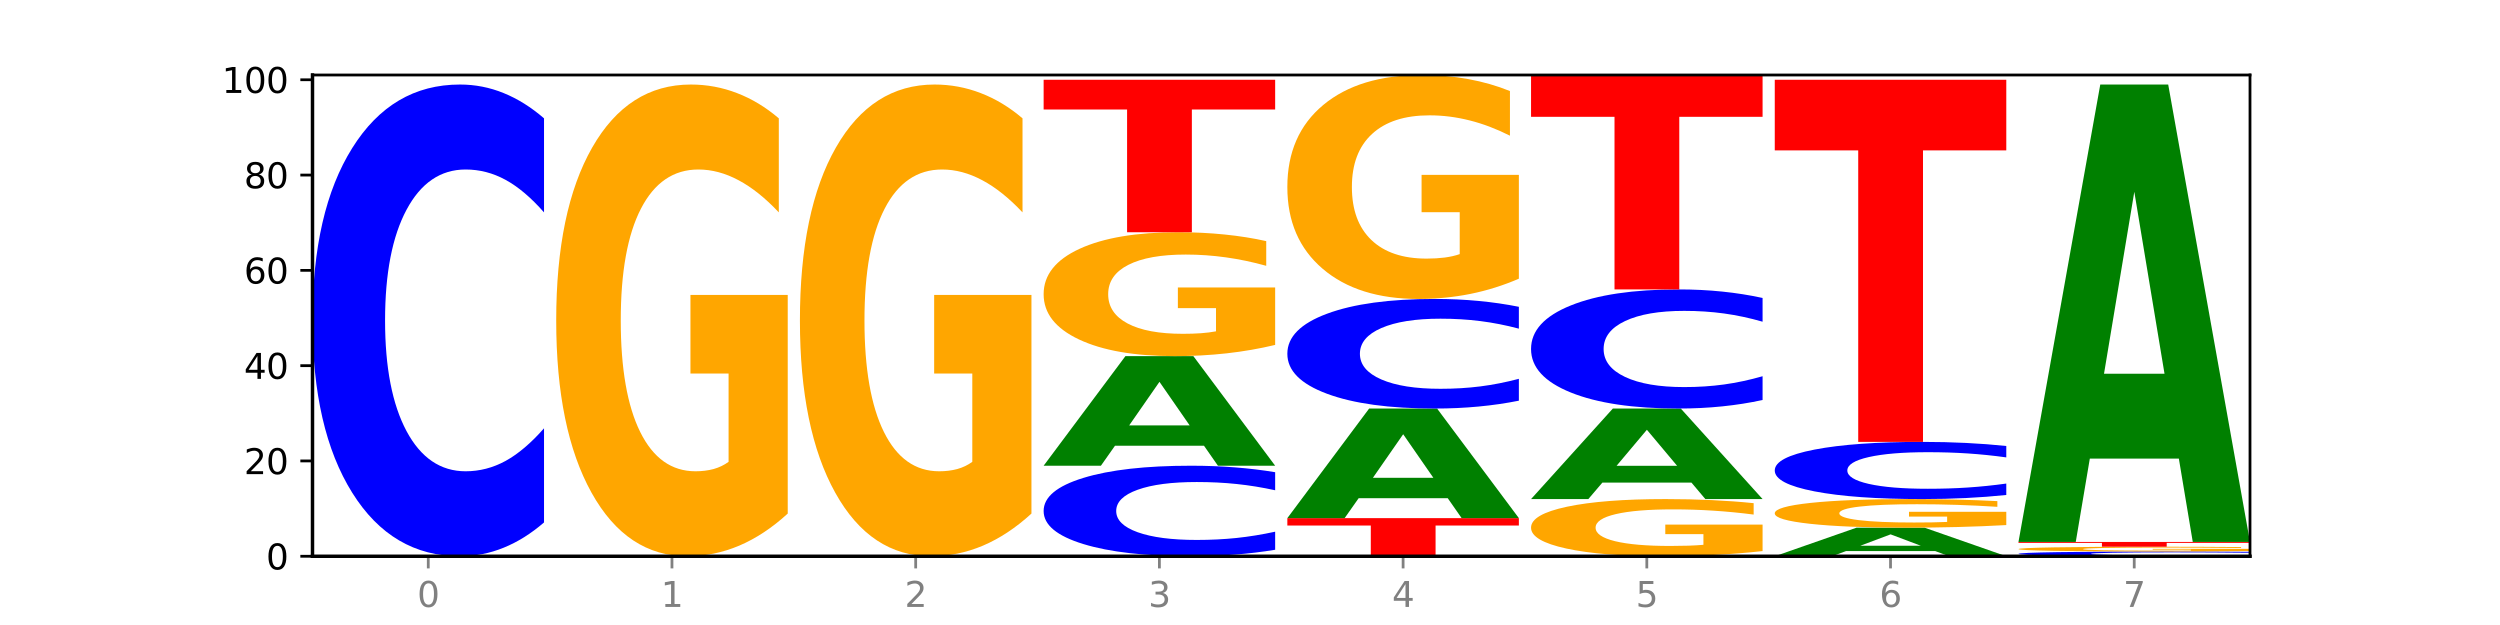 <?xml version="1.0" encoding="utf-8" standalone="no"?>
<!DOCTYPE svg PUBLIC "-//W3C//DTD SVG 1.1//EN"
  "http://www.w3.org/Graphics/SVG/1.1/DTD/svg11.dtd">
<svg xmlns:xlink="http://www.w3.org/1999/xlink" width="720pt" height="180pt" viewBox="0 0 720 180" xmlns="http://www.w3.org/2000/svg" version="1.1">
 <defs>
  <style type="text/css">*{stroke-linejoin: round; stroke-linecap: butt}</style>
 </defs>
 <g id="figure_1">
  <g id="patch_1">
   <path d="M 0 180 
L 720 180 
L 720 0 
L 0 0 
z
" style="fill: #ffffff"/>
  </g>
  <g id="axes_1">
   <g id="patch_2">
    <path d="M 90 160.2 
L 648 160.2 
L 648 21.6 
L 90 21.6 
z
" style="fill: #ffffff"/>
   </g>
   <g id="line2d_1">
    <path d="M 90 160.2 
L 648 160.2 
" clip-path="url(#p412608ba02)" style="fill: none; stroke: #000000; stroke-width: 0.5; stroke-linecap: square"/>
   </g>
   <g id="patch_3">
    <path d="M 156.679 150.462 
Q 151.102 155.289 145.07 157.73 
Q 139.039 160.2 132.47 160.2 
Q 112.882 160.2 101.441 141.903 
Q 90 123.605 90 92.314 
Q 90 60.911 101.441 42.642 
Q 112.882 24.345 132.47 24.345 
Q 139.039 24.345 145.07 26.814 
Q 151.102 29.256 156.679 34.083 
L 156.679 61.164 
Q 151.051 54.765 145.591 51.791 
Q 140.131 48.816 134.1 48.816 
Q 123.281 48.816 117.082 60.406 
Q 110.899 71.968 110.899 92.314 
Q 110.899 112.576 117.082 124.166 
Q 123.281 135.729 134.1 135.729 
Q 140.131 135.729 145.591 132.754 
Q 151.051 129.751 156.679 123.353 
L 156.679 150.462 
z
" clip-path="url(#p412608ba02)" style="fill: #0000ff"/>
   </g>
   <g id="patch_4">
    <path d="M 226.868 147.908 
Q 220.143 154.054 212.91 157.141 
Q 205.678 160.2 197.967 160.2 
Q 180.542 160.2 170.365 141.903 
Q 160.189 123.605 160.189 92.314 
Q 160.189 60.659 170.545 42.502 
Q 180.916 24.345 198.953 24.345 
Q 205.902 24.345 212.268 26.814 
Q 218.649 29.256 224.298 34.083 
L 224.298 61.164 
Q 218.47 54.962 212.701 51.903 
Q 206.933 48.816 201.135 48.816 
Q 190.405 48.816 184.592 60.097 
Q 178.779 71.351 178.779 92.314 
Q 178.779 113.081 184.383 124.419 
Q 189.987 135.729 200.298 135.729 
Q 203.107 135.729 205.513 135.083 
Q 207.919 134.41 209.832 133.006 
L 209.832 107.581 
L 198.848 107.581 
L 198.848 84.934 
L 226.868 84.934 
L 226.868 147.908 
z
" clip-path="url(#p412608ba02)" style="fill: #ffa600"/>
   </g>
   <g id="patch_5">
    <path d="M 297.057 147.908 
Q 290.332 154.054 283.099 157.141 
Q 275.866 160.2 268.155 160.2 
Q 250.731 160.2 240.554 141.903 
Q 230.377 123.605 230.377 92.314 
Q 230.377 60.659 240.733 42.502 
Q 251.104 24.345 269.142 24.345 
Q 276.09 24.345 282.457 26.814 
Q 288.838 29.256 294.486 34.083 
L 294.486 61.164 
Q 288.658 54.962 282.89 51.903 
Q 277.122 48.816 271.323 48.816 
Q 260.594 48.816 254.781 60.097 
Q 248.967 71.351 248.967 92.314 
Q 248.967 113.081 254.571 124.419 
Q 260.175 135.729 270.487 135.729 
Q 273.296 135.729 275.702 135.083 
Q 278.108 134.41 280.021 133.006 
L 280.021 107.581 
L 269.037 107.581 
L 269.037 84.934 
L 297.057 84.934 
L 297.057 147.908 
z
" clip-path="url(#p412608ba02)" style="fill: #ffa600"/>
   </g>
   <g id="patch_6">
    <path d="M 367.245 158.331 
Q 361.668 159.257 355.636 159.726 
Q 349.605 160.2 343.036 160.2 
Q 323.448 160.2 312.007 156.688 
Q 300.566 153.177 300.566 147.171 
Q 300.566 141.145 312.007 137.638 
Q 323.448 134.127 343.036 134.127 
Q 349.605 134.127 355.636 134.601 
Q 361.668 135.069 367.245 135.996 
L 367.245 141.193 
Q 361.617 139.965 356.157 139.394 
Q 350.697 138.823 344.666 138.823 
Q 333.847 138.823 327.648 141.048 
Q 321.465 143.267 321.465 147.171 
Q 321.465 151.06 327.648 153.284 
Q 333.847 155.503 344.666 155.503 
Q 350.697 155.503 356.157 154.933 
Q 361.617 154.356 367.245 153.128 
L 367.245 158.331 
z
" clip-path="url(#p412608ba02)" style="fill: #0000ff"/>
   </g>
   <g id="patch_7">
    <path d="M 346.755 128.377 
L 321.111 128.377 
L 317.062 134.127 
L 300.566 134.127 
L 324.124 102.564 
L 343.687 102.564 
L 367.245 134.127 
L 350.763 134.127 
L 346.755 128.377 
z
M 325.201 122.519 
L 342.624 122.519 
L 333.926 109.965 
L 325.201 122.519 
z
" clip-path="url(#p412608ba02)" style="fill: #008000"/>
   </g>
   <g id="patch_8">
    <path d="M 367.245 99.336 
Q 360.521 100.95 353.288 101.761 
Q 346.055 102.564 338.344 102.564 
Q 320.919 102.564 310.743 97.759 
Q 300.566 92.954 300.566 84.736 
Q 300.566 76.422 310.922 71.654 
Q 321.293 66.885 339.33 66.885 
Q 346.279 66.885 352.645 67.534 
Q 359.026 68.175 364.675 69.443 
L 364.675 76.555 
Q 358.847 74.926 353.079 74.123 
Q 347.31 73.312 341.512 73.312 
Q 330.782 73.312 324.969 76.275 
Q 319.156 79.23 319.156 84.736 
Q 319.156 90.19 324.76 93.167 
Q 330.364 96.138 340.675 96.138 
Q 343.485 96.138 345.891 95.968 
Q 348.297 95.791 350.209 95.423 
L 350.209 88.745 
L 339.226 88.745 
L 339.226 82.797 
L 367.245 82.797 
L 367.245 99.336 
z
" clip-path="url(#p412608ba02)" style="fill: #ffa600"/>
   </g>
   <g id="patch_9">
    <path d="M 300.566 22.972 
L 367.245 22.972 
L 367.245 31.537 
L 343.256 31.537 
L 343.256 66.885 
L 324.602 66.885 
L 324.602 31.537 
L 300.566 31.537 
L 300.566 22.972 
z
" clip-path="url(#p412608ba02)" style="fill: #ff0000"/>
   </g>
   <g id="patch_10">
    <path d="M 370.755 149.222 
L 437.434 149.222 
L 437.434 151.363 
L 413.445 151.363 
L 413.445 160.2 
L 394.79 160.2 
L 394.79 151.363 
L 370.755 151.363 
L 370.755 149.222 
z
" clip-path="url(#p412608ba02)" style="fill: #ff0000"/>
   </g>
   <g id="patch_11">
    <path d="M 416.943 143.472 
L 391.3 143.472 
L 387.251 149.222 
L 370.755 149.222 
L 394.313 117.659 
L 413.876 117.659 
L 437.434 149.222 
L 420.952 149.222 
L 416.943 143.472 
z
M 395.39 137.614 
L 412.813 137.614 
L 404.115 125.06 
L 395.39 137.614 
z
" clip-path="url(#p412608ba02)" style="fill: #008000"/>
   </g>
   <g id="patch_12">
    <path d="M 437.434 115.397 
Q 431.856 116.518 425.825 117.086 
Q 419.794 117.659 413.225 117.659 
Q 393.636 117.659 382.196 113.408 
Q 370.755 109.158 370.755 101.888 
Q 370.755 94.592 382.196 90.348 
Q 393.636 86.097 413.225 86.097 
Q 419.794 86.097 425.825 86.671 
Q 431.856 87.238 437.434 88.359 
L 437.434 94.651 
Q 431.806 93.164 426.346 92.473 
Q 420.886 91.782 414.855 91.782 
Q 404.036 91.782 397.836 94.475 
Q 391.654 97.161 391.654 101.888 
Q 391.654 106.595 397.836 109.288 
Q 404.036 111.974 414.855 111.974 
Q 420.886 111.974 426.346 111.283 
Q 431.806 110.585 437.434 109.099 
L 437.434 115.397 
z
" clip-path="url(#p412608ba02)" style="fill: #0000ff"/>
   </g>
   <g id="patch_13">
    <path d="M 437.434 80.262 
Q 430.709 83.179 423.476 84.645 
Q 416.244 86.097 408.533 86.097 
Q 391.108 86.097 380.931 77.41 
Q 370.755 68.724 370.755 53.868 
Q 370.755 38.84 381.111 30.22 
Q 391.482 21.6 409.519 21.6 
Q 416.468 21.6 422.834 22.772 
Q 429.215 23.932 434.864 26.223 
L 434.864 39.08 
Q 429.036 36.135 423.267 34.683 
Q 417.499 33.218 411.701 33.218 
Q 400.971 33.218 395.158 38.574 
Q 389.345 43.916 389.345 53.868 
Q 389.345 63.728 394.949 69.11 
Q 400.553 74.479 410.864 74.479 
Q 413.673 74.479 416.079 74.173 
Q 418.485 73.853 420.398 73.187 
L 420.398 61.116 
L 409.414 61.116 
L 409.414 50.365 
L 437.434 50.365 
L 437.434 80.262 
z
" clip-path="url(#p412608ba02)" style="fill: #ffa600"/>
   </g>
   <g id="patch_14">
    <path d="M 507.623 158.71 
Q 500.898 159.455 493.665 159.829 
Q 486.432 160.2 478.721 160.2 
Q 461.297 160.2 451.12 157.982 
Q 440.943 155.764 440.943 151.971 
Q 440.943 148.134 451.299 145.934 
Q 461.67 143.733 479.708 143.733 
Q 486.656 143.733 493.023 144.032 
Q 499.404 144.328 505.052 144.913 
L 505.052 148.196 
Q 499.224 147.444 493.456 147.073 
Q 487.688 146.699 481.889 146.699 
Q 471.16 146.699 465.347 148.066 
Q 459.533 149.43 459.533 151.971 
Q 459.533 154.489 465.137 155.863 
Q 470.741 157.234 481.053 157.234 
Q 483.862 157.234 486.268 157.156 
Q 488.674 157.074 490.587 156.904 
L 490.587 153.822 
L 479.603 153.822 
L 479.603 151.077 
L 507.623 151.077 
L 507.623 158.71 
z
" clip-path="url(#p412608ba02)" style="fill: #ffa600"/>
   </g>
   <g id="patch_15">
    <path d="M 487.132 138.983 
L 461.488 138.983 
L 457.439 143.733 
L 440.943 143.733 
L 464.501 117.659 
L 484.065 117.659 
L 507.623 143.733 
L 491.14 143.733 
L 487.132 138.983 
z
M 465.578 134.144 
L 483.001 134.144 
L 474.303 123.773 
L 465.578 134.144 
z
" clip-path="url(#p412608ba02)" style="fill: #008000"/>
   </g>
   <g id="patch_16">
    <path d="M 507.623 115.2 
Q 502.045 116.419 496.014 117.036 
Q 489.983 117.659 483.414 117.659 
Q 463.825 117.659 452.384 113.039 
Q 440.943 108.418 440.943 100.517 
Q 440.943 92.587 452.384 87.973 
Q 463.825 83.352 483.414 83.352 
Q 489.983 83.352 496.014 83.976 
Q 502.045 84.593 507.623 85.812 
L 507.623 92.65 
Q 501.995 91.035 496.535 90.283 
Q 491.075 89.532 485.043 89.532 
Q 474.224 89.532 468.025 92.459 
Q 461.843 95.379 461.843 100.517 
Q 461.843 105.633 468.025 108.56 
Q 474.224 111.48 485.043 111.48 
Q 491.075 111.48 496.535 110.729 
Q 501.995 109.97 507.623 108.355 
L 507.623 115.2 
z
" clip-path="url(#p412608ba02)" style="fill: #0000ff"/>
   </g>
   <g id="patch_17">
    <path d="M 440.943 21.6 
L 507.623 21.6 
L 507.623 33.643 
L 483.634 33.643 
L 483.634 83.352 
L 464.979 83.352 
L 464.979 33.643 
L 440.943 33.643 
L 440.943 21.6 
z
" clip-path="url(#p412608ba02)" style="fill: #ff0000"/>
   </g>
   <g id="patch_18">
    <path d="M 557.321 158.7 
L 531.677 158.7 
L 527.628 160.2 
L 511.132 160.2 
L 534.69 151.966 
L 554.253 151.966 
L 577.811 160.2 
L 561.329 160.2 
L 557.321 158.7 
z
M 535.767 157.172 
L 553.19 157.172 
L 544.492 153.897 
L 535.767 157.172 
z
" clip-path="url(#p412608ba02)" style="fill: #008000"/>
   </g>
   <g id="patch_19">
    <path d="M 577.811 151.221 
Q 571.087 151.594 563.854 151.781 
Q 556.621 151.966 548.91 151.966 
Q 531.486 151.966 521.309 150.857 
Q 511.132 149.748 511.132 147.852 
Q 511.132 145.934 521.488 144.833 
Q 531.859 143.733 549.896 143.733 
Q 556.845 143.733 563.211 143.882 
Q 569.592 144.03 575.241 144.323 
L 575.241 145.964 
Q 569.413 145.588 563.645 145.403 
Q 557.876 145.216 552.078 145.216 
Q 541.348 145.216 535.535 145.9 
Q 529.722 146.582 529.722 147.852 
Q 529.722 149.111 535.326 149.798 
Q 540.93 150.483 551.241 150.483 
Q 554.051 150.483 556.457 150.444 
Q 558.863 150.403 560.775 150.318 
L 560.775 148.777 
L 549.792 148.777 
L 549.792 147.405 
L 577.811 147.405 
L 577.811 151.221 
z
" clip-path="url(#p412608ba02)" style="fill: #ffa600"/>
   </g>
   <g id="patch_20">
    <path d="M 577.811 142.552 
Q 572.234 143.137 566.203 143.433 
Q 560.171 143.733 553.603 143.733 
Q 534.014 143.733 522.573 141.515 
Q 511.132 139.297 511.132 135.504 
Q 511.132 131.698 522.573 129.483 
Q 534.014 127.265 553.603 127.265 
Q 560.171 127.265 566.203 127.565 
Q 572.234 127.861 577.811 128.446 
L 577.811 131.728 
Q 572.183 130.953 566.723 130.592 
Q 561.263 130.232 555.232 130.232 
Q 544.413 130.232 538.214 131.636 
Q 532.031 133.038 532.031 135.504 
Q 532.031 137.96 538.214 139.365 
Q 544.413 140.766 555.232 140.766 
Q 561.263 140.766 566.723 140.406 
Q 572.183 140.042 577.811 139.266 
L 577.811 142.552 
z
" clip-path="url(#p412608ba02)" style="fill: #0000ff"/>
   </g>
   <g id="patch_21">
    <path d="M 511.132 22.972 
L 577.811 22.972 
L 577.811 43.312 
L 553.822 43.312 
L 553.822 127.265 
L 535.168 127.265 
L 535.168 43.312 
L 511.132 43.312 
L 511.132 22.972 
z
" clip-path="url(#p412608ba02)" style="fill: #ff0000"/>
   </g>
   <g id="patch_22">
    <path d="M 648 160.102 
Q 642.422 160.15 636.391 160.175 
Q 630.36 160.2 623.791 160.2 
Q 604.202 160.2 592.762 160.015 
Q 581.321 159.83 581.321 159.514 
Q 581.321 159.197 592.762 159.013 
Q 604.202 158.828 623.791 158.828 
Q 630.36 158.828 636.391 158.853 
Q 642.422 158.877 648 158.926 
L 648 159.2 
Q 642.372 159.135 636.912 159.105 
Q 631.452 159.075 625.421 159.075 
Q 614.602 159.075 608.402 159.192 
Q 602.22 159.309 602.22 159.514 
Q 602.22 159.719 608.402 159.836 
Q 614.602 159.953 625.421 159.953 
Q 631.452 159.953 636.912 159.923 
Q 642.372 159.892 648 159.828 
L 648 160.102 
z
" clip-path="url(#p412608ba02)" style="fill: #0000ff"/>
   </g>
   <g id="patch_23">
    <path d="M 648 158.704 
Q 641.275 158.766 634.042 158.797 
Q 626.81 158.828 619.099 158.828 
Q 601.674 158.828 591.497 158.643 
Q 581.321 158.458 581.321 158.142 
Q 581.321 157.822 591.677 157.639 
Q 602.048 157.455 620.085 157.455 
Q 627.034 157.455 633.4 157.48 
Q 639.781 157.505 645.43 157.554 
L 645.43 157.827 
Q 639.602 157.765 633.833 157.734 
Q 628.065 157.703 622.267 157.703 
Q 611.537 157.703 605.724 157.817 
Q 599.911 157.93 599.911 158.142 
Q 599.911 158.352 605.515 158.466 
Q 611.119 158.581 621.43 158.581 
Q 624.239 158.581 626.645 158.574 
Q 629.051 158.567 630.964 158.553 
L 630.964 158.296 
L 619.98 158.296 
L 619.98 158.067 
L 648 158.067 
L 648 158.704 
z
" clip-path="url(#p412608ba02)" style="fill: #ffa600"/>
   </g>
   <g id="patch_24">
    <path d="M 581.321 156.083 
L 648 156.083 
L 648 156.351 
L 624.011 156.351 
L 624.011 157.455 
L 605.356 157.455 
L 605.356 156.351 
L 581.321 156.351 
L 581.321 156.083 
z
" clip-path="url(#p412608ba02)" style="fill: #ff0000"/>
   </g>
   <g id="patch_25">
    <path d="M 627.51 132.084 
L 601.866 132.084 
L 597.817 156.083 
L 581.321 156.083 
L 604.879 24.345 
L 624.442 24.345 
L 648 156.083 
L 631.518 156.083 
L 627.51 132.084 
z
M 605.956 107.634 
L 623.379 107.634 
L 614.681 55.232 
L 605.956 107.634 
z
" clip-path="url(#p412608ba02)" style="fill: #008000"/>
   </g>
   <g id="matplotlib.axis_1">
    <g id="xtick_1">
     <g id="line2d_2">
      <defs>
       <path id="m5c32b5ddc4" d="M 0 0 
L 0 3.5 
" style="stroke: #808080; stroke-width: 0.8"/>
      </defs>
      <g>
       <use xlink:href="#m5c32b5ddc4" x="123.34" y="160.2" style="fill: #808080; stroke: #808080; stroke-width: 0.8"/>
      </g>
     </g>
     <g id="text_1">
      <!-- 0 -->
      <g style="fill: #808080" transform="translate(120.158 174.798) scale(0.1 -0.1)">
       <defs>
        <path id="DejaVuSans-30" d="M 2034 4250 
Q 1547 4250 1301 3770 
Q 1056 3291 1056 2328 
Q 1056 1369 1301 889 
Q 1547 409 2034 409 
Q 2525 409 2770 889 
Q 3016 1369 3016 2328 
Q 3016 3291 2770 3770 
Q 2525 4250 2034 4250 
z
M 2034 4750 
Q 2819 4750 3233 4129 
Q 3647 3509 3647 2328 
Q 3647 1150 3233 529 
Q 2819 -91 2034 -91 
Q 1250 -91 836 529 
Q 422 1150 422 2328 
Q 422 3509 836 4129 
Q 1250 4750 2034 4750 
z
" transform="scale(0.016)"/>
       </defs>
       <use xlink:href="#DejaVuSans-30"/>
      </g>
     </g>
    </g>
    <g id="xtick_2">
     <g id="line2d_3">
      <g>
       <use xlink:href="#m5c32b5ddc4" x="193.528" y="160.2" style="fill: #808080; stroke: #808080; stroke-width: 0.8"/>
      </g>
     </g>
     <g id="text_2">
      <!-- 1 -->
      <g style="fill: #808080" transform="translate(190.347 174.798) scale(0.1 -0.1)">
       <defs>
        <path id="DejaVuSans-31" d="M 794 531 
L 1825 531 
L 1825 4091 
L 703 3866 
L 703 4441 
L 1819 4666 
L 2450 4666 
L 2450 531 
L 3481 531 
L 3481 0 
L 794 0 
L 794 531 
z
" transform="scale(0.016)"/>
       </defs>
       <use xlink:href="#DejaVuSans-31"/>
      </g>
     </g>
    </g>
    <g id="xtick_3">
     <g id="line2d_4">
      <g>
       <use xlink:href="#m5c32b5ddc4" x="263.717" y="160.2" style="fill: #808080; stroke: #808080; stroke-width: 0.8"/>
      </g>
     </g>
     <g id="text_3">
      <!-- 2 -->
      <g style="fill: #808080" transform="translate(260.536 174.798) scale(0.1 -0.1)">
       <defs>
        <path id="DejaVuSans-32" d="M 1228 531 
L 3431 531 
L 3431 0 
L 469 0 
L 469 531 
Q 828 903 1448 1529 
Q 2069 2156 2228 2338 
Q 2531 2678 2651 2914 
Q 2772 3150 2772 3378 
Q 2772 3750 2511 3984 
Q 2250 4219 1831 4219 
Q 1534 4219 1204 4116 
Q 875 4013 500 3803 
L 500 4441 
Q 881 4594 1212 4672 
Q 1544 4750 1819 4750 
Q 2544 4750 2975 4387 
Q 3406 4025 3406 3419 
Q 3406 3131 3298 2873 
Q 3191 2616 2906 2266 
Q 2828 2175 2409 1742 
Q 1991 1309 1228 531 
z
" transform="scale(0.016)"/>
       </defs>
       <use xlink:href="#DejaVuSans-32"/>
      </g>
     </g>
    </g>
    <g id="xtick_4">
     <g id="line2d_5">
      <g>
       <use xlink:href="#m5c32b5ddc4" x="333.906" y="160.2" style="fill: #808080; stroke: #808080; stroke-width: 0.8"/>
      </g>
     </g>
     <g id="text_4">
      <!-- 3 -->
      <g style="fill: #808080" transform="translate(330.724 174.798) scale(0.1 -0.1)">
       <defs>
        <path id="DejaVuSans-33" d="M 2597 2516 
Q 3050 2419 3304 2112 
Q 3559 1806 3559 1356 
Q 3559 666 3084 287 
Q 2609 -91 1734 -91 
Q 1441 -91 1130 -33 
Q 819 25 488 141 
L 488 750 
Q 750 597 1062 519 
Q 1375 441 1716 441 
Q 2309 441 2620 675 
Q 2931 909 2931 1356 
Q 2931 1769 2642 2001 
Q 2353 2234 1838 2234 
L 1294 2234 
L 1294 2753 
L 1863 2753 
Q 2328 2753 2575 2939 
Q 2822 3125 2822 3475 
Q 2822 3834 2567 4026 
Q 2313 4219 1838 4219 
Q 1578 4219 1281 4162 
Q 984 4106 628 3988 
L 628 4550 
Q 988 4650 1302 4700 
Q 1616 4750 1894 4750 
Q 2613 4750 3031 4423 
Q 3450 4097 3450 3541 
Q 3450 3153 3228 2886 
Q 3006 2619 2597 2516 
z
" transform="scale(0.016)"/>
       </defs>
       <use xlink:href="#DejaVuSans-33"/>
      </g>
     </g>
    </g>
    <g id="xtick_5">
     <g id="line2d_6">
      <g>
       <use xlink:href="#m5c32b5ddc4" x="404.094" y="160.2" style="fill: #808080; stroke: #808080; stroke-width: 0.8"/>
      </g>
     </g>
     <g id="text_5">
      <!-- 4 -->
      <g style="fill: #808080" transform="translate(400.913 174.798) scale(0.1 -0.1)">
       <defs>
        <path id="DejaVuSans-34" d="M 2419 4116 
L 825 1625 
L 2419 1625 
L 2419 4116 
z
M 2253 4666 
L 3047 4666 
L 3047 1625 
L 3713 1625 
L 3713 1100 
L 3047 1100 
L 3047 0 
L 2419 0 
L 2419 1100 
L 313 1100 
L 313 1709 
L 2253 4666 
z
" transform="scale(0.016)"/>
       </defs>
       <use xlink:href="#DejaVuSans-34"/>
      </g>
     </g>
    </g>
    <g id="xtick_6">
     <g id="line2d_7">
      <g>
       <use xlink:href="#m5c32b5ddc4" x="474.283" y="160.2" style="fill: #808080; stroke: #808080; stroke-width: 0.8"/>
      </g>
     </g>
     <g id="text_6">
      <!-- 5 -->
      <g style="fill: #808080" transform="translate(471.102 174.798) scale(0.1 -0.1)">
       <defs>
        <path id="DejaVuSans-35" d="M 691 4666 
L 3169 4666 
L 3169 4134 
L 1269 4134 
L 1269 2991 
Q 1406 3038 1543 3061 
Q 1681 3084 1819 3084 
Q 2600 3084 3056 2656 
Q 3513 2228 3513 1497 
Q 3513 744 3044 326 
Q 2575 -91 1722 -91 
Q 1428 -91 1123 -41 
Q 819 9 494 109 
L 494 744 
Q 775 591 1075 516 
Q 1375 441 1709 441 
Q 2250 441 2565 725 
Q 2881 1009 2881 1497 
Q 2881 1984 2565 2268 
Q 2250 2553 1709 2553 
Q 1456 2553 1204 2497 
Q 953 2441 691 2322 
L 691 4666 
z
" transform="scale(0.016)"/>
       </defs>
       <use xlink:href="#DejaVuSans-35"/>
      </g>
     </g>
    </g>
    <g id="xtick_7">
     <g id="line2d_8">
      <g>
       <use xlink:href="#m5c32b5ddc4" x="544.472" y="160.2" style="fill: #808080; stroke: #808080; stroke-width: 0.8"/>
      </g>
     </g>
     <g id="text_7">
      <!-- 6 -->
      <g style="fill: #808080" transform="translate(541.29 174.798) scale(0.1 -0.1)">
       <defs>
        <path id="DejaVuSans-36" d="M 2113 2584 
Q 1688 2584 1439 2293 
Q 1191 2003 1191 1497 
Q 1191 994 1439 701 
Q 1688 409 2113 409 
Q 2538 409 2786 701 
Q 3034 994 3034 1497 
Q 3034 2003 2786 2293 
Q 2538 2584 2113 2584 
z
M 3366 4563 
L 3366 3988 
Q 3128 4100 2886 4159 
Q 2644 4219 2406 4219 
Q 1781 4219 1451 3797 
Q 1122 3375 1075 2522 
Q 1259 2794 1537 2939 
Q 1816 3084 2150 3084 
Q 2853 3084 3261 2657 
Q 3669 2231 3669 1497 
Q 3669 778 3244 343 
Q 2819 -91 2113 -91 
Q 1303 -91 875 529 
Q 447 1150 447 2328 
Q 447 3434 972 4092 
Q 1497 4750 2381 4750 
Q 2619 4750 2861 4703 
Q 3103 4656 3366 4563 
z
" transform="scale(0.016)"/>
       </defs>
       <use xlink:href="#DejaVuSans-36"/>
      </g>
     </g>
    </g>
    <g id="xtick_8">
     <g id="line2d_9">
      <g>
       <use xlink:href="#m5c32b5ddc4" x="614.66" y="160.2" style="fill: #808080; stroke: #808080; stroke-width: 0.8"/>
      </g>
     </g>
     <g id="text_8">
      <!-- 7 -->
      <g style="fill: #808080" transform="translate(611.479 174.798) scale(0.1 -0.1)">
       <defs>
        <path id="DejaVuSans-37" d="M 525 4666 
L 3525 4666 
L 3525 4397 
L 1831 0 
L 1172 0 
L 2766 4134 
L 525 4134 
L 525 4666 
z
" transform="scale(0.016)"/>
       </defs>
       <use xlink:href="#DejaVuSans-37"/>
      </g>
     </g>
    </g>
   </g>
   <g id="matplotlib.axis_2">
    <g id="ytick_1">
     <g id="line2d_10">
      <defs>
       <path id="m50f482b209" d="M 0 0 
L -3.5 0 
" style="stroke: #000000; stroke-width: 0.8"/>
      </defs>
      <g>
       <use xlink:href="#m50f482b209" x="90" y="160.2" style="stroke: #000000; stroke-width: 0.8"/>
      </g>
     </g>
     <g id="text_9">
      <!-- 0 -->
      <g transform="translate(76.638 163.999) scale(0.1 -0.1)">
       <use xlink:href="#DejaVuSans-30"/>
      </g>
     </g>
    </g>
    <g id="ytick_2">
     <g id="line2d_11">
      <g>
       <use xlink:href="#m50f482b209" x="90" y="132.754" style="stroke: #000000; stroke-width: 0.8"/>
      </g>
     </g>
     <g id="text_10">
      <!-- 20 -->
      <g transform="translate(70.275 136.554) scale(0.1 -0.1)">
       <use xlink:href="#DejaVuSans-32"/>
       <use xlink:href="#DejaVuSans-30" x="63.623"/>
      </g>
     </g>
    </g>
    <g id="ytick_3">
     <g id="line2d_12">
      <g>
       <use xlink:href="#m50f482b209" x="90" y="105.309" style="stroke: #000000; stroke-width: 0.8"/>
      </g>
     </g>
     <g id="text_11">
      <!-- 40 -->
      <g transform="translate(70.275 109.108) scale(0.1 -0.1)">
       <use xlink:href="#DejaVuSans-34"/>
       <use xlink:href="#DejaVuSans-30" x="63.623"/>
      </g>
     </g>
    </g>
    <g id="ytick_4">
     <g id="line2d_13">
      <g>
       <use xlink:href="#m50f482b209" x="90" y="77.863" style="stroke: #000000; stroke-width: 0.8"/>
      </g>
     </g>
     <g id="text_12">
      <!-- 60 -->
      <g transform="translate(70.275 81.663) scale(0.1 -0.1)">
       <use xlink:href="#DejaVuSans-36"/>
       <use xlink:href="#DejaVuSans-30" x="63.623"/>
      </g>
     </g>
    </g>
    <g id="ytick_5">
     <g id="line2d_14">
      <g>
       <use xlink:href="#m50f482b209" x="90" y="50.418" style="stroke: #000000; stroke-width: 0.8"/>
      </g>
     </g>
     <g id="text_13">
      <!-- 80 -->
      <g transform="translate(70.275 54.217) scale(0.1 -0.1)">
       <defs>
        <path id="DejaVuSans-38" d="M 2034 2216 
Q 1584 2216 1326 1975 
Q 1069 1734 1069 1313 
Q 1069 891 1326 650 
Q 1584 409 2034 409 
Q 2484 409 2743 651 
Q 3003 894 3003 1313 
Q 3003 1734 2745 1975 
Q 2488 2216 2034 2216 
z
M 1403 2484 
Q 997 2584 770 2862 
Q 544 3141 544 3541 
Q 544 4100 942 4425 
Q 1341 4750 2034 4750 
Q 2731 4750 3128 4425 
Q 3525 4100 3525 3541 
Q 3525 3141 3298 2862 
Q 3072 2584 2669 2484 
Q 3125 2378 3379 2068 
Q 3634 1759 3634 1313 
Q 3634 634 3220 271 
Q 2806 -91 2034 -91 
Q 1263 -91 848 271 
Q 434 634 434 1313 
Q 434 1759 690 2068 
Q 947 2378 1403 2484 
z
M 1172 3481 
Q 1172 3119 1398 2916 
Q 1625 2713 2034 2713 
Q 2441 2713 2670 2916 
Q 2900 3119 2900 3481 
Q 2900 3844 2670 4047 
Q 2441 4250 2034 4250 
Q 1625 4250 1398 4047 
Q 1172 3844 1172 3481 
z
" transform="scale(0.016)"/>
       </defs>
       <use xlink:href="#DejaVuSans-38"/>
       <use xlink:href="#DejaVuSans-30" x="63.623"/>
      </g>
     </g>
    </g>
    <g id="ytick_6">
     <g id="line2d_15">
      <g>
       <use xlink:href="#m50f482b209" x="90" y="22.972" style="stroke: #000000; stroke-width: 0.8"/>
      </g>
     </g>
     <g id="text_14">
      <!-- 100 -->
      <g transform="translate(63.913 26.771) scale(0.1 -0.1)">
       <use xlink:href="#DejaVuSans-31"/>
       <use xlink:href="#DejaVuSans-30" x="63.623"/>
       <use xlink:href="#DejaVuSans-30" x="127.246"/>
      </g>
     </g>
    </g>
   </g>
   <g id="patch_26">
    <path d="M 90 160.2 
L 90 21.6 
" style="fill: none; stroke: #000000; stroke-linejoin: miter; stroke-linecap: square"/>
   </g>
   <g id="patch_27">
    <path d="M 648 160.2 
L 648 21.6 
" style="fill: none; stroke: #000000; stroke-width: 0.8; stroke-linejoin: miter; stroke-linecap: square"/>
   </g>
   <g id="patch_28">
    <path d="M 90 160.2 
L 648 160.2 
" style="fill: none; stroke: #000000; stroke-linejoin: miter; stroke-linecap: square"/>
   </g>
   <g id="patch_29">
    <path d="M 90 21.6 
L 648 21.6 
" style="fill: none; stroke: #000000; stroke-width: 0.8; stroke-linejoin: miter; stroke-linecap: square"/>
   </g>
  </g>
 </g>
 <defs>
  <clipPath id="p412608ba02">
   <rect x="90" y="21.6" width="558" height="138.6"/>
  </clipPath>
 </defs>
</svg>

